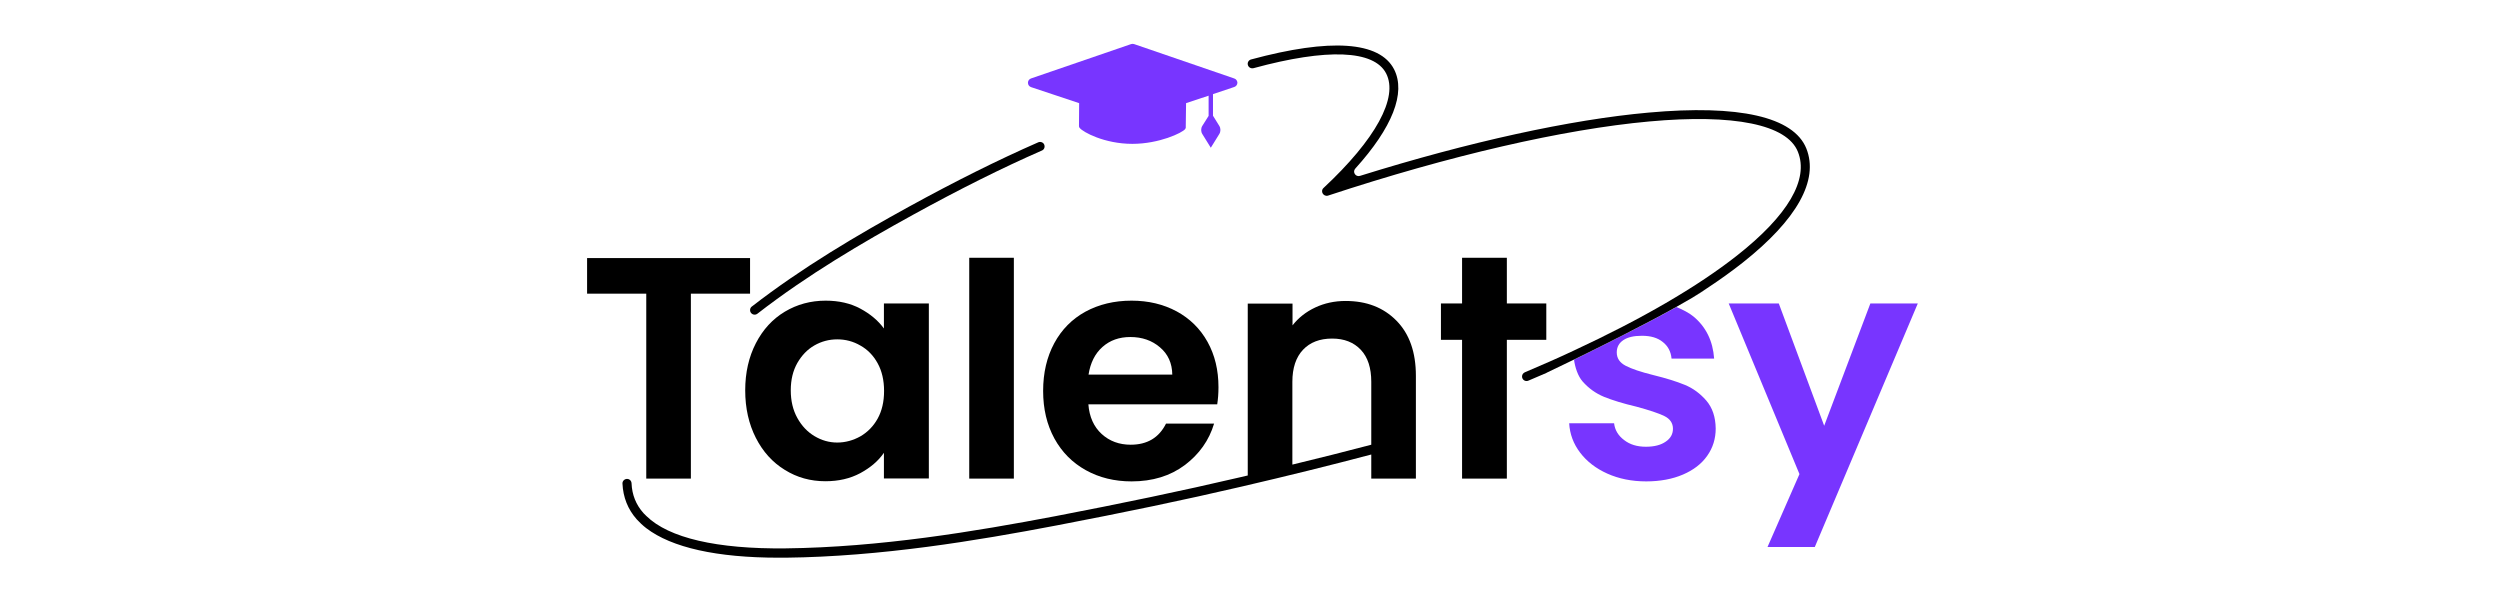 <svg width="511" height="122" viewBox="0 0 511 122" fill="none" xmlns="http://www.w3.org/2000/svg">
<g clip-path="url(#clip0_2628_438)">
<path d="M252.256 16.031L231.808 9.011C231.616 8.947 231.392 8.947 231.2 9.011L210.752 16.031C210.368 16.158 210.112 16.508 210.112 16.92C210.112 17.333 210.368 17.683 210.752 17.81L220.576 21.082L220.544 25.719C220.544 25.846 220.544 26.005 220.704 26.164C221.312 26.958 225.696 29.404 231.456 29.404C236.928 29.404 241.664 27.149 242.24 26.386C242.368 26.227 242.4 26.069 242.368 25.973L242.432 21.082L247.04 19.557V23.686L245.76 25.719C245.44 26.227 245.44 26.895 245.76 27.403L247.488 30.198L249.216 27.403C249.536 26.895 249.536 26.227 249.216 25.719L247.936 23.655V19.239L252.288 17.778C252.672 17.651 252.928 17.302 252.928 16.889C252.896 16.508 252.672 16.158 252.256 16.031Z" fill="#7835FF"/>
<path d="M382.304 62.026L372.864 87.025L363.584 62.026H353.345L367.809 96.904L361.281 111.802H370.945L392 62.026H382.304Z" fill="#7835FF"/>
<path d="M323.457 77.94C324.705 79.369 326.177 80.418 327.873 81.117C329.601 81.815 331.777 82.483 334.466 83.118C337.056 83.817 338.977 84.452 340.161 85.024C341.345 85.595 341.952 86.485 341.952 87.628C341.952 88.708 341.473 89.598 340.481 90.265C339.489 90.964 338.144 91.313 336.418 91.313C334.625 91.313 333.154 90.868 331.97 89.947C330.785 89.058 330.08 87.914 329.921 86.516H320.737C320.865 88.708 321.601 90.709 322.977 92.52C324.353 94.331 326.209 95.76 328.545 96.808C330.882 97.856 333.537 98.397 336.481 98.397C339.328 98.397 341.858 97.92 344 96.999C346.145 96.078 347.808 94.807 348.961 93.155C350.112 91.535 350.689 89.661 350.689 87.597C350.656 85.214 350.018 83.34 348.769 81.879C347.522 80.449 346.08 79.369 344.385 78.671C342.688 77.972 340.544 77.305 337.954 76.669C335.393 76.034 333.505 75.399 332.29 74.764C331.072 74.128 330.465 73.239 330.465 72.032C330.465 70.952 330.913 70.126 331.808 69.522C332.704 68.919 333.953 68.633 335.616 68.633C337.41 68.633 338.818 69.046 339.872 69.904C340.929 70.729 341.538 71.873 341.665 73.302H350.369C350.112 69.681 348.704 66.823 346.145 64.694C345.185 63.9 343.873 63.265 342.657 62.757C336.225 66.346 327.393 70.729 321.729 73.525C321.953 75.145 322.529 76.86 323.457 77.94Z" fill="#7835FF"/>
<path d="M189.856 97.825V62.026H180.673V67.14C179.456 65.489 177.856 64.154 175.84 63.074C173.824 61.994 171.456 61.455 168.768 61.455C165.696 61.455 162.912 62.217 160.416 63.71C157.92 65.203 155.936 67.363 154.497 70.158C153.056 72.953 152.321 76.161 152.321 79.783C152.321 83.436 153.056 86.676 154.497 89.503C155.936 92.33 157.92 94.521 160.416 96.046C162.912 97.603 165.664 98.365 168.705 98.365C171.393 98.365 173.76 97.825 175.84 96.713C177.889 95.601 179.521 94.236 180.673 92.552V97.793H189.856V97.825ZM179.392 85.564C178.528 87.12 177.344 88.327 175.872 89.185C174.4 90.011 172.8 90.456 171.136 90.456C169.472 90.456 167.936 90.011 166.497 89.153C165.056 88.296 163.872 87.057 162.976 85.437C162.08 83.817 161.633 81.943 161.633 79.783C161.633 77.623 162.08 75.78 162.976 74.192C163.872 72.636 165.024 71.428 166.465 70.603C167.904 69.777 169.472 69.364 171.136 69.364C172.832 69.364 174.4 69.777 175.872 70.634C177.344 71.46 178.528 72.667 179.392 74.256C180.256 75.812 180.704 77.718 180.704 79.91C180.704 82.133 180.256 84.007 179.392 85.564Z" fill="black"/>
<path d="M207.232 52.688H198.112V97.826H207.232V52.688Z" fill="black"/>
<path d="M215.52 89.63C217.056 92.425 219.2 94.585 221.952 96.11C224.704 97.635 227.808 98.397 231.296 98.397C235.584 98.397 239.2 97.285 242.176 95.061C245.12 92.838 247.136 90.011 248.16 86.58H238.336C236.896 89.471 234.496 90.9 231.104 90.9C228.768 90.9 226.784 90.17 225.184 88.709C223.584 87.247 222.656 85.214 222.464 82.641H248.8C248.96 81.593 249.056 80.45 249.056 79.147C249.056 75.653 248.32 72.572 246.816 69.872C245.312 67.172 243.2 65.107 240.512 63.646C237.792 62.185 234.72 61.455 231.296 61.455C227.744 61.455 224.608 62.217 221.856 63.71C219.136 65.203 216.992 67.363 215.488 70.158C213.984 72.953 213.216 76.193 213.216 79.91C213.216 83.594 213.984 86.803 215.52 89.63ZM225.344 70.92C226.88 69.555 228.768 68.887 231.04 68.887C233.44 68.887 235.456 69.586 237.088 70.984C238.752 72.381 239.584 74.256 239.616 76.574H222.496C222.88 74.16 223.808 72.286 225.344 70.92Z" fill="black"/>
<path d="M280.288 97.824H289.408V76.828C289.408 72 288.096 68.251 285.44 65.551C282.784 62.851 279.328 61.517 275.04 61.517C272.8 61.517 270.72 61.962 268.832 62.851C266.944 63.741 265.408 64.948 264.192 66.504V62.057H255.04V97.189C254.496 97.316 253.952 97.443 253.408 97.57C241.6 100.334 229.248 102.907 215.68 105.511C199.296 108.624 179.936 111.864 160.576 112.087C146.528 112.245 136.704 109.959 132.128 105.48C131.936 105.289 131.744 105.099 131.552 104.908C129.984 103.161 129.184 101.128 129.088 98.777C129.056 98.269 128.672 97.888 128.16 97.888C127.648 97.888 127.2 98.332 127.232 98.841C127.36 101.636 128.32 104.082 130.144 106.147C130.72 106.782 131.36 107.385 132.096 107.957C137.28 111.928 146.528 113.993 159.2 113.993C159.648 113.993 160.128 113.993 160.576 113.993C180.064 113.77 199.552 110.53 216.032 107.385C229.632 104.781 242.016 102.208 253.856 99.444C263.296 97.252 272 95.093 280.288 92.901V97.824ZM264.16 94.965V78.035C264.16 75.208 264.896 73.016 266.336 71.491C267.776 69.967 269.76 69.204 272.288 69.204C274.752 69.204 276.704 69.967 278.144 71.491C279.584 73.016 280.288 75.208 280.288 78.035V90.9C275.072 92.265 269.728 93.631 264.16 94.965Z" fill="black"/>
<path d="M308 97.826V79.625V77.655V69.46H316.064V62.027H308V52.688H298.848V62.027H294.528V69.46H298.848V97.826H308Z" fill="black"/>
<path d="M132.096 97.825H141.216V76.289V73.621V60.025H153.312V52.751H120V60.025H132.096V97.825Z" fill="black"/>
<path d="M154.816 64.122C165.088 56.149 176.321 49.574 186.592 43.92C196.128 38.678 204.768 34.358 212.96 30.769C213.44 30.578 213.632 30.038 213.44 29.562C213.248 29.086 212.672 28.895 212.225 29.086C203.968 32.707 195.297 37.027 185.696 42.3C175.36 47.986 164.032 54.624 153.664 62.661C153.441 62.82 153.312 63.106 153.312 63.391C153.312 64.154 154.208 64.599 154.816 64.122Z" fill="black"/>
<path d="M348.961 58.88C347.967 59.548 346.944 60.183 345.921 60.85C347.137 60.119 348.16 59.452 348.961 58.88Z" fill="black"/>
<path d="M316.064 76.225C316.064 76.225 316.095 76.225 316.127 76.194C316.127 76.194 316.127 76.194 316.064 76.225Z" fill="black"/>
<path d="M369.217 30.356C366.625 23.876 355.456 21.335 336.928 23.018C320.992 24.448 300.288 28.99 277.984 35.947C277.088 36.233 276.384 35.153 277.024 34.454C284.608 26.068 287.392 18.984 284.96 14.188C282.016 8.438 271.936 7.771 255.712 12.155C255.232 12.282 254.912 12.79 255.072 13.298C255.2 13.775 255.712 14.061 256.224 13.934C271.264 9.836 280.864 10.217 283.328 15.014C285.856 19.937 281.184 28.482 270.528 38.424C269.792 39.091 270.528 40.267 271.456 39.981C296.288 31.786 319.616 26.417 337.087 24.829C354.464 23.241 365.279 25.464 367.489 31.023C369.761 36.677 365.472 44.015 355.073 52.21C351.041 55.387 346.145 58.658 340.513 61.93C334.945 65.17 328.608 68.442 321.632 71.682C318.464 73.175 315.136 74.636 311.68 76.097C311.328 76.256 311.104 76.574 311.104 76.955C311.104 77.622 311.776 78.067 312.384 77.812C313.632 77.272 314.88 76.764 316.096 76.224C316.096 76.224 316.128 76.224 316.128 76.192C316.512 76.002 318.656 74.986 321.728 73.493C327.392 70.729 336.223 66.314 342.657 62.724C343.839 62.057 344.927 61.422 345.921 60.85C346.944 60.215 347.967 59.548 348.928 58.913C351.585 57.166 354.048 55.387 356.224 53.671C367.296 44.904 371.807 36.836 369.217 30.356Z" fill="black"/>
</g>
<defs>
<clipPath id="clip0_2628_438">
<rect width="272" height="108" fill="white" transform="translate(120 7)"/>
</clipPath>
</defs>
</svg>
